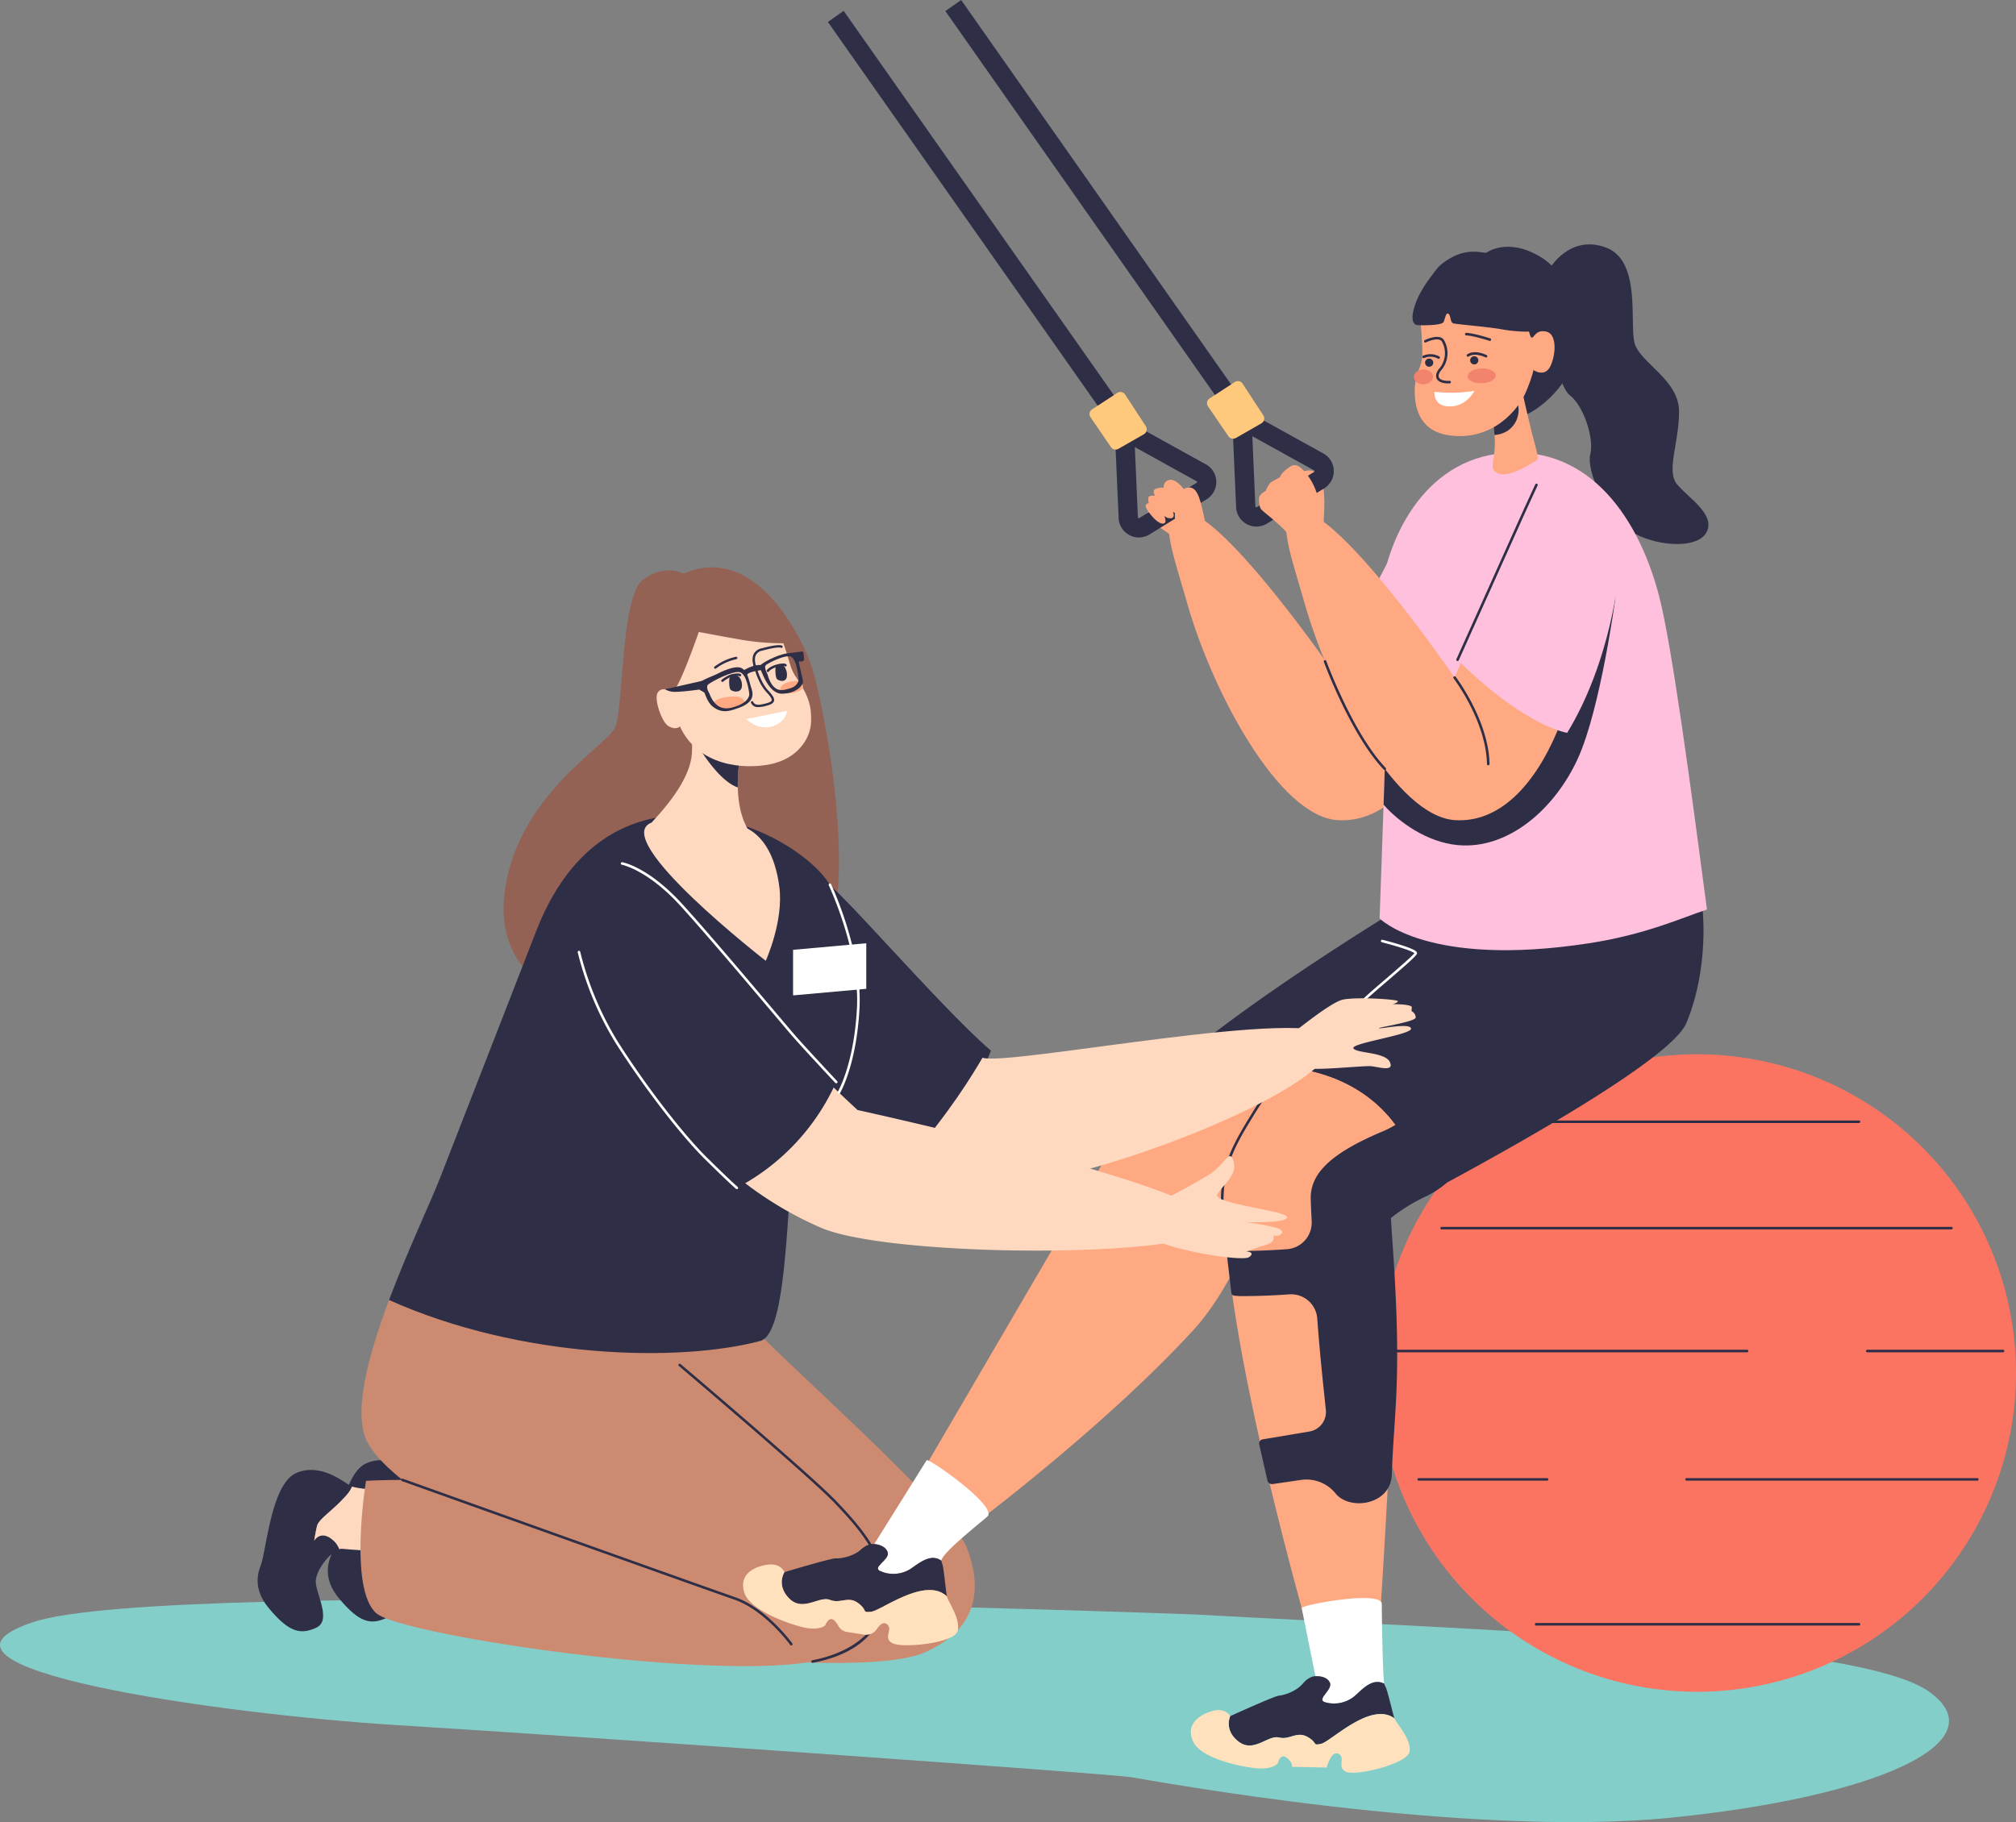<svg xmlns="http://www.w3.org/2000/svg" xmlns:xlink="http://www.w3.org/1999/xlink" width="835.5" height="755.341" viewBox="0 0 835.5 755.341">
  <rect x="0" y="0" width="835.5" height="755.341" fill="#808080" stroke="none"/>
  <defs>
    <clipPath id="clip-path">
      <rect id="Rectángulo_96" data-name="Rectángulo 96" width="835.5" height="755.341" fill="none"/>
    </clipPath>
  </defs>
  <g id="imagen_home" data-name="imagen home" transform="translate(0 0.001)">
    <g id="Grupo_167" data-name="Grupo 167" transform="translate(0 -0.001)" clip-path="url(#clip-path)">
      <path id="Trazado_177" data-name="Trazado 177" d="M494.733,904.032s-424.124-15.786-481,3.193S90.3,945.373,165.317,949.974s294.542,20.065,303.5,21.533,138.436,25.255,223.3,16.82S828.767,957.016,799.5,936.075,613.359,910.6,494.733,904.032" transform="translate(0 -234.791)" fill="#84ceca"/>
      <path id="Trazado_178" data-name="Trazado 178" d="M1037.768,723.92A132.136,132.136,0,1,1,905.632,591.784,132.136,132.136,0,0,1,1037.768,723.92" transform="translate(-202.268 -154.749)" fill="#fb7462"/>
      <path id="Trazado_179" data-name="Trazado 179" d="M1020.11,689.723H808.853a.53.53,0,1,1,0-1.06H1020.11a.53.53,0,1,1,0,1.06" transform="translate(-211.375 -180.083)" fill="#2e2e47"/>
      <path id="Trazado_180" data-name="Trazado 180" d="M1103.947,758.7h-56.259a.53.53,0,0,1,0-1.06h56.259a.53.53,0,1,1,0,1.06" transform="translate(-273.83 -198.119)" fill="#2e2e47"/>
      <path id="Trazado_181" data-name="Trazado 181" d="M928.976,758.7H784.146a.53.53,0,0,1,0-1.06H928.976a.53.53,0,1,1,0,1.06" transform="translate(-204.914 -198.119)" fill="#2e2e47"/>
      <path id="Trazado_182" data-name="Trazado 182" d="M1066.787,830.758h-120.5a.53.53,0,0,1,0-1.06h120.5a.53.53,0,0,1,0,1.06" transform="translate(-247.313 -216.963)" fill="#2e2e47"/>
      <path id="Trazado_183" data-name="Trazado 183" d="M849.2,830.758H795.985a.53.53,0,1,1,0-1.06H849.2a.53.53,0,1,1,0,1.06" transform="translate(-208.01 -216.963)" fill="#2e2e47"/>
      <path id="Trazado_184" data-name="Trazado 184" d="M995.676,912.085H861.87a.53.53,0,0,1,0-1.06H995.676a.53.53,0,1,1,0,1.06" transform="translate(-225.239 -238.23)" fill="#2e2e47"/>
      <path id="Trazado_185" data-name="Trazado 185" d="M995.676,630.014H861.87a.53.53,0,0,1,0-1.06H995.676a.53.53,0,1,1,0,1.06" transform="translate(-225.239 -164.469)" fill="#2e2e47"/>
      <path id="Trazado_186" data-name="Trazado 186" d="M868.479,147.134s8.174-14.179,23.173-8.7,9.72,31.687,11.993,39.772,18.392,15.037,18.4,28.222-5.4,24.594-.871,30.151,16.185,12.56,12.255,19.943-22.368,5.8-32.184-.927-17.668-24.691-15.985-31.371-2.809-20.217-8.457-24.475-12.347-38.116-11.772-44.213,3.452-8.4,3.452-8.4" transform="translate(-226.194 -35.87)" fill="#2e2e47"/>
      <path id="Trazado_187" data-name="Trazado 187" d="M825.161,141s8.8-6.7,22.733,1.872,17.451,29.852,12.78,44.789c-2.852,9.12-16.73,23.569-28.27,22.377s-30.117-20.533-32.034-39.65,3.978-30.155,24.791-29.389" transform="translate(-209.206 -36.218)" fill="#2e2e47"/>
      <path id="Trazado_188" data-name="Trazado 188" d="M357.121,321.093s-7.6-4.36-16.8,2.543-7.993,53.341-11.5,61.185-42.145,29.038-46.02,70.7,45.172,52.567,67.213,52.745,47.836-17.988,64.186-34.458,1.453-100.759-4.845-116.745-24.894-47.958-52.23-35.968" transform="translate(-73.894 -83.277)" fill="#946255"/>
      <path id="Trazado_189" data-name="Trazado 189" d="M514.025,557.43c-13.679-11.825-35.909-36.5-53.528-55.268-17.21-18.33-32.615-32.659-46.159-35.76-9.708-2.222-24.809,9.2-16.816,40.086,6.172,23.848,35.52,70.8,75.327,100.032a98.018,98.018,0,0,0,41.175-49.09" transform="translate(-103.362 -121.892)" fill="#2e2e47"/>
      <path id="Trazado_190" data-name="Trazado 190" d="M653.54,294.152s-6.131-4.223-8.719-6.085.59-6.585,3.088-8.629,9.355-2.861,10.945-2.5,3.678,5.859,4.45,9.084.227,10.717-9.764,8.129" transform="translate(-168.367 -72.396)" fill="#ffa982"/>
      <path id="Trazado_191" data-name="Trazado 191" d="M728.88,348.486c-1.992,4.552-3.179,7.347-3.179,7.347s-49.994-73.078-65.5-68.961c-8.5,2.257-2.647,17.132,3.331,38.148,10.6,37.278,38.071,88.2,62.165,89.92,17.72,1.262,33.387-13.261,43.88-40.127-18.433-4.18-36.007-21.43-40.7-26.328" transform="translate(-171.528 -74.972)" fill="#ffa982"/>
      <path id="Trazado_192" data-name="Trazado 192" d="M819.566,295.892c-.815-23.688-19.859-31.055-26.914-25.232-9.437,7.788-32.545,54.741-40.581,73.1,4.693,4.9,26.981,26.157,45.414,30.338,17.621-28.884,22.513-65.659,22.081-78.207" transform="translate(-196.665 -70.281)" fill="#ffc0dd"/>
      <rect id="Rectángulo_94" data-name="Rectángulo 94" width="7.993" height="200.824" transform="translate(391.794 4.593) rotate(-35.07)" fill="#2e2e47"/>
      <path id="Trazado_193" data-name="Trazado 193" d="M848.244,507.39l-96.086,5.526s-39.812,24.377-70.52,47.862c9.892,2.338,26.769,8.573,39.562,24.979a112.991,112.991,0,0,1,19.494,37.455c36.6-13.7,86.953-35.8,97.933-57.01,11.067-21.375,9.617-58.812,9.617-58.812" transform="translate(-178.247 -132.681)" fill="#2e2e47"/>
      <path id="Trazado_194" data-name="Trazado 194" d="M638.3,579.682c-15.263,11.673-28.279,23.125-33.036,31.253C590.931,635.418,515.9,763.857,515.9,763.857l26.643,16.593S594.628,741,629.374,703.063c15.091-16.479,22.893-39.026,28.435-47.344,0,0,17.21-5.238,39.545-13.6a112.994,112.994,0,0,0-19.495-37.455c-12.792-16.407-29.669-22.641-39.561-24.979" transform="translate(-134.906 -151.585)" fill="#ffa982"/>
      <path id="Trazado_195" data-name="Trazado 195" d="M713.961,599.193c-11.34,13.034-20.628,26.3-24.237,37.762-13.693,43.495,37.785,215.567,37.785,215.567h22.526s7.895-113.861,7.266-151.865c-.168-10.114-3.27-40.328-3.27-40.328s6.718-3.436,17.038-8.934a75.136,75.136,0,0,0-14.737-30.739c-13.487-16.441-32.388-20.5-42.371-21.462" transform="translate(-179.755 -156.687)" fill="#ffa982"/>
      <path id="Trazado_196" data-name="Trazado 196" d="M894.58,507.39c-8.083,3.378-104.231,6-104.231,6s-39.515,30.225-66.987,61.8c9.983.963,28.884,5.021,42.371,21.462a75.128,75.128,0,0,1,14.737,30.739c32.6-17.37,101.175-55.332,107.579-70.632,6.083-14.532,8.232-32.867,6.531-49.366" transform="translate(-189.158 -132.681)" fill="#2e2e47"/>
      <path id="Trazado_197" data-name="Trazado 197" d="M207.4,848.98s.47-3.052,1.174-6.105,7.514-7.044,12.679-13.384a11.277,11.277,0,0,0,1.807-2.978c-.074-.027-.146-.055-.216-.084-2.186-.911-12.207-10.05-22.774-5.572s-12.388,32.171-14.939,38.731-.676,12.344,3.461,17.308c8.2,9.838,12.936,11.222,19.677,8.125s-.729-15.048-.182-19.689c.619-5.252,6.282-11.662,9.722-12.828a9.85,9.85,0,0,0-2.334-3.523c-5.309-4.931-8.075,0-8.075,0" transform="translate(-48.108 -214.33)" fill="#2e2e47"/>
      <path id="Trazado_198" data-name="Trazado 198" d="M227.316,854.762c3.1.34,23.138,1.615,23.138,1.615V830.324l-12.389-.364a29.2,29.2,0,0,1-6.707-1.009,11.294,11.294,0,0,1-1.807,2.977c-5.166,6.34-11.976,10.332-12.68,13.385s-1.173,6.1-1.173,6.1,2.765-4.931,8.075,0a9.852,9.852,0,0,1,2.334,3.524,2.866,2.866,0,0,1,1.21-.179" transform="translate(-56.404 -216.768)" fill="#ffe2bd"/>
      <path id="Trazado_199" data-name="Trazado 199" d="M255.522,829.326s-7.329,44.616,4.221,54.866,172.324,33.2,193.537,15.375-48.785-51.531-78.379-58.785c-61.5-15.073-119.378-11.456-119.378-11.456" transform="translate(-66.219 -216.767)" fill="#cc8b70"/>
      <path id="Trazado_200" data-name="Trazado 200" d="M467,831.831c-7.235-18.364-97.572-96.013-93.954-97.822,0,0-52.961,18.561-107.815-6.062-8.714,23.2-15.164,47.166-8.951,58.992,18.691,35.572,175.671,96.995,195.672,87.264,22.308-10.852,20.137-29.458,15.048-42.372" transform="translate(-66.37 -190.356)" fill="#cc8b70"/>
      <path id="Trazado_201" data-name="Trazado 201" d="M168.006,854.463s.47-3.052,1.174-6.105,7.514-7.044,12.679-13.384A11.264,11.264,0,0,0,183.667,832c-.074-.027-.146-.055-.216-.084-2.186-.911-12.207-10.05-22.774-5.572s-12.389,32.172-14.939,38.732-.676,12.343,3.461,17.308c8.2,9.838,12.936,11.221,19.677,8.123s-.729-15.046-.182-19.688c.619-5.252,6.282-11.662,9.722-12.827a9.846,9.846,0,0,0-2.334-3.524c-5.309-4.93-8.075,0-8.075,0" transform="translate(-37.807 -215.764)" fill="#2e2e47"/>
      <path id="Trazado_202" data-name="Trazado 202" d="M187.921,860.246c3.1.34,23.138,1.615,23.138,1.615V835.808l-12.389-.365a29.181,29.181,0,0,1-6.707-1.008,11.3,11.3,0,0,1-1.807,2.977c-5.166,6.34-11.976,10.332-12.68,13.385s-1.173,6.1-1.173,6.1,2.765-4.931,8.075,0a9.855,9.855,0,0,1,2.334,3.523,2.874,2.874,0,0,1,1.21-.179" transform="translate(-46.103 -218.202)" fill="#ffd9bf"/>
      <path id="Trazado_203" data-name="Trazado 203" d="M204.587,831.092s-7.329,44.616,4.221,54.866,172.324,33.2,193.537,15.375-48.785-51.531-78.379-58.785c-61.5-15.073-119.378-11.456-119.378-11.456" transform="translate(-52.9 -217.229)" fill="#cc8b70"/>
      <path id="Trazado_204" data-name="Trazado 204" d="M416.061,833.6c-7.235-18.364-93.754-84.383-90.136-86.192,0,0-56.779,6.932-111.633-17.691-8.714,23.2-15.164,47.165-8.951,58.991,18.691,35.572,175.67,96.995,195.672,87.264,22.308-10.852,20.137-29.458,15.048-42.372" transform="translate(-53.05 -190.818)" fill="#cc8b70"/>
      <path id="Trazado_205" data-name="Trazado 205" d="M372.173,675.545c9.393-2.507,10.66-38.91,12.845-70.04.936-13.34,13.289-33.651,21.106-56.676,7.053-20.774.663-46.723-3.054-58.161-7.756-23.866-91.315-67.151-123.509,14.321-.631,1.6-21.907,56.46-40.03,102.833-4.081,10.442-13.517,30.3-21.2,50.74,54.854,24.623,120.677,25.831,153.837,16.983" transform="translate(-57.094 -119.666)" fill="#2e2e47"/>
      <path id="Trazado_206" data-name="Trazado 206" d="M386.787,899.134a.529.529,0,0,1-.431-.221c-.1-.143-10.457-14.387-23.255-18.8-12.966-4.471-136.407-48.645-137.653-49.091a.53.53,0,1,1,.357-1c1.245.446,124.681,44.618,137.641,49.088,13.12,4.523,23.665,19.036,23.77,19.182a.53.53,0,0,1-.43.84" transform="translate(-58.862 -217.041)" fill="#2e2e47"/>
      <path id="Trazado_207" data-name="Trazado 207" d="M436.307,889.47a.53.53,0,0,1-.1-1.051c9.482-1.8,31.31-8.469,29.189-31.527-1.19-12.947-10.03-23.219-19.766-33.47-10.41-10.959-64.182-56.541-64.724-57a.53.53,0,0,1,.685-.809c.542.459,54.357,46.078,64.807,57.08,9.871,10.391,18.832,20.818,20.053,34.1.733,7.97-.728,27.107-30.047,32.666a.517.517,0,0,1-.1.01" transform="translate(-99.558 -200.172)" fill="#2e2e47"/>
      <path id="Trazado_208" data-name="Trazado 208" d="M417.515,487.72c-1.617-12.4-6.615-23.65-18.841-26.255-8.319-1.772-24.489-4.061-34.12-.4-17.782,6.75,47.328,57.283,47.328,57.283s7.48-16.468,5.633-30.624" transform="translate(-94.526 -120.056)" fill="#ffd9bf"/>
      <path id="Trazado_209" data-name="Trazado 209" d="M742.135,932.007c1.477,2.994-5.79,7-1.953,8.2a13.321,13.321,0,0,0,12.218-2.547c3.289-2.91,7.462-7.725,12.334-5.116h0c-.752-2.868-1.051-31.129-1.052-33.055,0-5.778-32.544.236-33.2,1.657l5.7,28.282s4.477-.414,5.953,2.58" transform="translate(-191.019 -234.569)" fill="#fff"/>
      <path id="Trazado_210" data-name="Trazado 210" d="M693.686,968.048c6.3,4.751,12.109-2.878,16.682-1.753s7.285-2.778,11.82-.236,1.751,3.719,5.7,2.839,20.5-17.754,30.348-10.532c-.779-2.138-2.95-12.034-3.8-13.266a3.968,3.968,0,0,1-.4-1.091h0c-4.873-2.608-9.046,2.206-12.334,5.116a13.322,13.322,0,0,1-12.217,2.548c-3.837-1.2,3.43-5.206,1.953-8.2s-5.952-2.581-5.952-2.581-2.459-.23-5.27,3.1-7.992,4.817-9.786,4.931-20.267,8.513-20.267,8.513-2.771,5.859,3.531,10.61" transform="translate(-180.315 -246.035)" fill="#2e2e47"/>
      <path id="Trazado_211" data-name="Trazado 211" d="M752.667,963.346c-9.849-7.222-26.4,9.653-30.349,10.532s-1.162-.3-5.7-2.84-7.246,1.36-11.82.236-10.383,6.5-16.683,1.753-3.531-10.609-3.531-10.609-2.029-3.873-7.928-1.975-10.476,6-7.432,12.555,17.647,9.98,25.266,10.943,9.831-1.958,9.831-1.958.988-4.694,3.85-2.174,1.9,3.61,1.9,3.61l14.485.309s1.917-7.4,4.986-5.662-1.044,5.855,3.307,7.508,25.255-3.405,26.091-8.475-5.5-11.615-6.276-13.752" transform="translate(-174.748 -251.016)" fill="#ffe2bd"/>
      <path id="Trazado_212" data-name="Trazado 212" d="M496.171,857.761c1.061,3.165-6.678,6.157-3.037,7.862a13.322,13.322,0,0,0,12.449-.882c3.65-2.442,8.431-6.652,12.91-3.413-.359-2.943,17.759-17.046,19.093-18.435,4-4.168-23.79-23.82-25.25-23.252L490.619,854.4s4.491.192,5.552,3.357" transform="translate(-128.296 -214.33)" fill="#fff"/>
      <path id="Trazado_213" data-name="Trazado 213" d="M441.895,889.34c5.605,5.554,12.386-1.224,16.767.5s7.593-1.775,11.745,1.354,1.236,3.921,5.264,3.58,22.7-14.839,31.488-6.359c-.484-2.223-1.307-12.321-1.984-13.656a4,4,0,0,1-.253-1.135c-4.478-3.239-9.26.97-12.91,3.413a13.321,13.321,0,0,1-12.449.882c-3.641-1.706,4.1-4.7,3.037-7.862s-5.552-3.357-5.552-3.357-2.406-.558-5.639,2.365-8.567,3.7-10.359,3.571-21.229,5.713-21.229,5.713-3.532,5.434,2.074,10.988" transform="translate(-114.725 -226.629)" fill="#2e2e47"/>
      <path id="Trazado_214" data-name="Trazado 214" d="M501.481,891.423c-8.79-8.479-27.46,6.018-31.488,6.359s-1.112-.451-5.265-3.58-7.363.375-11.744-1.354-11.162,5.05-16.767-.5-2.074-10.988-2.074-10.988-1.49-4.111-7.59-3.023-11.187,4.535-9.053,11.443,16.146,12.261,23.566,14.238,10.005-.62,10.005-.62,1.61-4.518,4.107-1.637a9.2,9.2,0,0,1,1.253,1.775,4.948,4.948,0,0,0,3.646,2.608l7.1,1.117a5.366,5.366,0,0,0,5.288-2.36c1.1-1.639,2.625-3.139,4.129-2,2.808,2.131-1.82,5.661,2.268,7.884s25.483.019,26.993-4.893-3.887-12.248-4.372-14.471" transform="translate(-109.046 -229.634)" fill="#ffe2bd"/>
      <path id="Trazado_215" data-name="Trazado 215" d="M860.987,457.438c23.615-3.633,38.534-10.61,48.866-13.987-6.568-49.833-14.585-110.024-19.922-130.248-9.2-34.878-31.2-63.64-67.266-58.615-32.525,4.531-47.226,39.183-48.511,63.338-.607,11.425,3.479,26.315,3.27,33.062-1.358,43.857-3.244,96.141-3.244,96.141s19.825,20.615,86.806,10.31" transform="translate(-202.424 -66.424)" fill="#ffc0dd"/>
      <path id="Trazado_216" data-name="Trazado 216" d="M790.143,617.282a12.9,12.9,0,0,0-18.218-.78c-2.749,2.518-11.434,9.707-18.525,12.686-20.79,8.734-29.805,16.833-30.147,27.083-.037,1.121.056,3.752.39,10.333a11.031,11.031,0,0,1-10.2,11.553c-7.168.539-15.554.856-23.619.734a1.325,1.325,0,0,0-1.339,1.48l1.871,15.9a1.329,1.329,0,0,0,1.232,1.169c.989.069,1.7.177,2.949.177,6.978,0,13.758-.3,19.844-.732a10.841,10.841,0,0,1,11.571,10.024c1.145,15.681,2.5,27.589,3.563,37.892a8.22,8.22,0,0,1-6.821,8.951l-19.252,3.225a1.748,1.748,0,0,0-1.549,2.131l3.391,14.848a1.963,1.963,0,0,0,2.214,1.574l11.859-1.737a15.565,15.565,0,0,1,14.259,5.724c5.789,7.058,22.8,4.846,23.238-8.01.845-24.787,3.678-36.418,1.272-80.475-.695-12.71-1.366-19.908-1.635-25.8a73.17,73.17,0,0,1,13.987-8.72c13.625-6.176,18.823-18.565,20.164-19.8,5.236-4.82,4.317-14.195-.5-19.437" transform="translate(-180.035 -160.327)" fill="#2e2e47"/>
      <path id="Trazado_217" data-name="Trazado 217" d="M687.716,675.4a.53.53,0,0,1-.526-.47l-.9-7.825c-3.834-23.648,2.649-34.249,11.622-48.922,9-14.711,14.885-19.4,15.132-19.594a.53.53,0,0,1,.653.835c-.059.047-6,4.8-14.881,19.312-8.854,14.478-15.252,24.94-11.476,48.224l.9,7.849a.53.53,0,0,1-.466.586.429.429,0,0,1-.061,0" transform="translate(-179.171 -156.499)" fill="#2e2e47"/>
      <path id="Trazado_218" data-name="Trazado 218" d="M850.22,221.046s1.771,8.012,3.628,15.536c1.329,5.387,3.222,10.83,2.146,11.49-2.579,1.58-11.51,7.469-16.029,5.507s-1.007-4.091-1.453-14.555c-.122-2.876-1.457-11.1.284-13.521s9.98-9.414,11.424-4.457" transform="translate(-219.038 -57.348)" fill="#ffa982"/>
      <path id="Trazado_219" data-name="Trazado 219" d="M843.711,238.228a12.751,12.751,0,0,1-5.2,1.611c-.229-2.575-.727-6.737-.4-9.628l10.2-2.695a10.371,10.371,0,0,1-4.609,10.712" transform="translate(-219.137 -59.494)" fill="#2e2e47"/>
      <path id="Trazado_220" data-name="Trazado 220" d="M795.811,168.5s1.289,12.755,1.273,20.194c-.01,4.611-2.956,7.362-3.147,14.224s1.509,17.206,14.111,19.067c17.891,2.642,28.907-10.546,32.046-18.149,2.866-6.943,3.005-8.912,3.005-8.912s4.745,3.323,7.083-1.643,2.713-13.357-1.808-14.291-4.995,2.895-6.045,2.508-1.88-7.631-3.645-13.4c-1.72-5.616-30.839-17.8-42.872.4" transform="translate(-207.609 -41.547)" fill="#ffa982"/>
      <path id="Trazado_221" data-name="Trazado 221" d="M832.421,190.168a.545.545,0,0,1-.163-.026c-.066-.021-6.608-2.128-9.626-2.251a.53.53,0,0,1,.043-1.059c3.164.128,9.636,2.213,9.91,2.3a.53.53,0,0,1-.163,1.035" transform="translate(-214.983 -48.855)" fill="#2e2e47"/>
      <path id="Trazado_222" data-name="Trazado 222" d="M804.929,219.787a60.854,60.854,0,0,0,16.642-.394s-2.911,5.652-8.7,6.34c-8.1.962-7.868-4.944-7.94-5.946" transform="translate(-210.487 -57.37)" fill="#fff"/>
      <path id="Trazado_223" data-name="Trazado 223" d="M835.24,209.637c.071,1.693-2.475,3.173-5.687,3.308s-5.872-1.129-5.943-2.822,2.475-3.173,5.687-3.307,5.872,1.128,5.943,2.821" transform="translate(-215.372 -54.078)" fill="#f2836d"/>
      <path id="Trazado_224" data-name="Trazado 224" d="M801.391,210.289c.071,1.693-1.652,3.139-3.848,3.231s-4.034-1.206-4.1-2.9,1.652-3.139,3.848-3.23,4.034,1.205,4.1,2.9" transform="translate(-207.482 -54.23)" fill="#f2836d"/>
      <path id="Trazado_225" data-name="Trazado 225" d="M856.15,356.776s-29.974,37.6-46.868,40.146c-12.388,1.865-25.656-2.913-31.852-5.594-.331,10.221-.672,20.426-.994,29.912,6.183,7.032,17.824,15.52,30.666,16.736,21.111,2,40.4-15.164,49.846-35.873s15.621-66.9,15.621-66.9Z" transform="translate(-203.037 -87.654)" fill="#2e2e47"/>
      <path id="Trazado_226" data-name="Trazado 226" d="M809.28,208.4c-3.246,0-4.458-1.086-4.9-2.02-.566-1.2-.146-2.741,1.155-4.229a9.8,9.8,0,0,0,.894-11.3c-1.315-1.555-5.153-.126-6.521.555a.53.53,0,0,1-.473-.948c.231-.115,5.685-2.8,7.8-.292a10.807,10.807,0,0,1-.907,12.678c-.995,1.139-1.366,2.289-.994,3.078.462.978,2.015,1.477,4.375,1.406a.53.53,0,1,1,.032,1.059q-.24.008-.466.007" transform="translate(-208.974 -49.449)" fill="#2e2e47"/>
      <path id="Trazado_227" data-name="Trazado 227" d="M831.119,199.892a.532.532,0,0,1-.218-.047c-4.77-2.154-6.861-.463-6.948-.39a.533.533,0,0,1-.745-.058.527.527,0,0,1,.049-.741c.1-.092,2.634-2.234,8.08.224a.53.53,0,0,1-.219,1.013" transform="translate(-215.233 -51.698)" fill="#2e2e47"/>
      <path id="Trazado_228" data-name="Trazado 228" d="M804.969,200.755a.526.526,0,0,1-.3-.091,6.507,6.507,0,0,0-5.7-.256.53.53,0,1,1-.372-.992,7.541,7.541,0,0,1,6.668.369.53.53,0,0,1-.3.969" transform="translate(-208.742 -51.995)" fill="#2e2e47"/>
      <path id="Trazado_229" data-name="Trazado 229" d="M825.052,201.906a1.693,1.693,0,1,0,1.436-1.916,1.693,1.693,0,0,0-1.436,1.916" transform="translate(-215.745 -52.292)" fill="#2e2e47"/>
      <path id="Trazado_230" data-name="Trazado 230" d="M799.752,203.206a1.693,1.693,0,1,0,1.436-1.916,1.693,1.693,0,0,0-1.436,1.916" transform="translate(-209.129 -52.632)" fill="#2e2e47"/>
      <path id="Trazado_231" data-name="Trazado 231" d="M737.678,287.375s1.436-13.481-.451-17.972-3.427-6.873-9.662-4.257-2.556,11.6-1.3,13.09,9.211,12.449,11.408,9.14" transform="translate(-189.335 -69.05)" fill="#ffa982"/>
      <path id="Trazado_232" data-name="Trazado 232" d="M701.52,278.44a8.43,8.43,0,0,1-8.392-7.878c0-.027,0-.052,0-.08L691.533,234.2a4,4,0,0,1,5.927-3.672l32.208,17.825a3.84,3.84,0,0,1,.371.232,8.4,8.4,0,0,1-.442,14.022l-23.676,14.576a8.38,8.38,0,0,1-4.4,1.257m-.414-8.361a.412.412,0,0,0,.624.3L725.406,255.8a.38.38,0,0,0,.2-.338.392.392,0,0,0-.089-.275L699.83,240.975Z" transform="translate(-180.833 -60.151)" fill="#2e2e47"/>
      <path id="Trazado_233" data-name="Trazado 233" d="M734.975,291.452,731.1,274.962a26.391,26.391,0,0,0-4.753-10.118c-1.988-2.574-4.424-4.683-6.494-3.378-4.356,2.747-4.629,4.628-4.629,4.628s-3.382,1.794-4.023,2.292a16.277,16.277,0,0,0-1.942,3.41s-2.529,1.323-2.7,2.857c-.049.439-.121,3.638.94,4.828s9.266,7.332,10.993,10.252,3.153,8.518,6.429,8.568,11.111-5.443,10.051-6.849" transform="translate(-184.758 -68.268)" fill="#ffa982"/>
      <path id="Trazado_234" data-name="Trazado 234" d="M794.771,348.486c-1.992,4.552-3.179,7.347-3.179,7.347s-49.994-73.078-65.5-68.961c-8.5,2.257-2.647,17.132,3.331,38.148,10.6,37.278,38.071,88.2,62.165,89.92,17.719,1.262,33.387-13.261,43.88-40.127-18.433-4.18-36.007-21.43-40.7-26.328" transform="translate(-188.758 -74.972)" fill="#ffa982"/>
      <path id="Trazado_235" data-name="Trazado 235" d="M885.457,295.892c-.815-23.688-19.859-31.055-26.914-25.232-9.437,7.788-32.545,54.741-40.582,73.1,4.693,4.9,26.981,26.157,45.414,30.338,17.621-28.884,22.513-65.659,22.081-78.207" transform="translate(-213.895 -70.281)" fill="#ffc0dd"/>
      <path id="Trazado_236" data-name="Trazado 236" d="M830.053,416.509a.53.53,0,0,1-.53-.521c-.309-17.715-13.7-35.365-13.84-35.542a.53.53,0,0,1,.841-.645c.137.179,13.744,18.108,14.059,36.169a.53.53,0,0,1-.521.539Z" transform="translate(-213.271 -99.262)" fill="#2e2e47"/>
      <path id="Trazado_237" data-name="Trazado 237" d="M689.322,237.5l10.586-6.073a2.328,2.328,0,0,0,.789-3.292L692.1,214.981a2.327,2.327,0,0,0-3.218-.677l-10.47,6.824a2.327,2.327,0,0,0-.651,3.263l8.477,12.4a2.327,2.327,0,0,0,3.079.705" transform="translate(-177.128 -55.94)" fill="#ffc97d"/>
      <rect id="Rectángulo_95" data-name="Rectángulo 95" width="7.993" height="200.824" transform="matrix(0.818, -0.575, 0.575, 0.818, 343.101, 9.102)" fill="#2e2e47"/>
      <path id="Trazado_238" data-name="Trazado 238" d="M635.584,284.546a8.43,8.43,0,0,1-8.392-7.878l0-.08L625.6,240.306a4,4,0,0,1,5.927-3.672l32.209,17.825a3.835,3.835,0,0,1,.37.233,8.4,8.4,0,0,1-.442,14.021l-23.676,14.576a8.378,8.378,0,0,1-4.4,1.257m-.413-8.361a.411.411,0,0,0,.624.3l23.676-14.576a.381.381,0,0,0,.2-.337.392.392,0,0,0-.089-.275l-25.683-14.213Z" transform="translate(-163.591 -61.748)" fill="#2e2e47"/>
      <path id="Trazado_239" data-name="Trazado 239" d="M623.387,243.6l10.586-6.073a2.328,2.328,0,0,0,.789-3.292l-8.593-13.151a2.328,2.328,0,0,0-3.219-.677l-10.469,6.824a2.327,2.327,0,0,0-.651,3.263l8.477,12.4a2.327,2.327,0,0,0,3.079.705" transform="translate(-159.886 -57.537)" fill="#ffc97d"/>
      <path id="Trazado_240" data-name="Trazado 240" d="M727.587,577.3a.53.53,0,0,1-.347-.931c.233-.2,23.422-20.253,28.623-25.1,1.975-1.839,5.239-4.642,8.694-7.61,4.644-3.989,10.942-9.4,11.727-10.585-.877-.909-7.546-3.02-13.468-4.518a.53.53,0,0,1,.261-1.028c3.1.784,13.275,3.47,14.2,5.113a.8.8,0,0,1,.082.643c-.293.953-4.1,4.3-12.108,11.179-3.447,2.961-6.7,5.758-8.663,7.581-5.215,4.856-28.418,24.919-28.652,25.122a.529.529,0,0,1-.346.129" transform="translate(-190.124 -137.945)" fill="#fff"/>
      <path id="Trazado_241" data-name="Trazado 241" d="M817.773,345a.539.539,0,0,1-.217-.047.53.53,0,0,1-.266-.7c.219-.489,22.005-48.942,24.972-55.586s7.681-16.8,7.728-16.9a.53.53,0,1,1,.962.446c-.047.1-4.756,10.247-7.722,16.887s-24.754,55.1-24.973,55.588a.531.531,0,0,1-.484.313" transform="translate(-213.707 -70.984)" fill="#2e2e47"/>
      <path id="Trazado_242" data-name="Trazado 242" d="M669.72,288.587s-1.453-6.858-2.089-8.992-1.907-6.494-5.223-5.9-5.328,3.588-7.886,4.042-4.33-.227-3.966,1.363,7.494,1.543,7.494,1.543-3.769,7.994,2.906,11.309,8.765-3.361,8.765-3.361" transform="translate(-170.106 -71.555)" fill="#ffa982"/>
      <path id="Trazado_243" data-name="Trazado 243" d="M658.7,273.164s-3.24-4.466-6-3.783a2.789,2.789,0,0,0-2.281,3.22,6.925,6.925,0,0,0-3.6.591c-1.219.812.01,2.718.01,2.718s-1.97-.2-2.578.436.01,2.718.01,2.718a1.346,1.346,0,0,0-1.354.959c-.267,1.012,4.1,7.054,6.749,7.424s.939-3.2.939-3.2a3.587,3.587,0,0,0,3.059.972c1.628-.433.533-2.742.533-2.742s2.044,1.841,2.991.915-.7-4.781-.7-4.781l-1.71-3.642s3.815,5.264,5.957,5.319-2.026-7.124-2.026-7.124" transform="translate(-168.116 -70.423)" fill="#ffa982"/>
      <path id="Trazado_244" data-name="Trazado 244" d="M768.161,416.125a.528.528,0,0,1-.384-.165c-13.7-14.395-24.76-44.429-24.871-44.731a.53.53,0,1,1,1-.363c.11.3,11.093,30.129,24.644,44.364a.53.53,0,0,1-.384.9" transform="translate(-194.26 -96.889)" fill="#2e2e47"/>
      <path id="Trazado_245" data-name="Trazado 245" d="M653.4,665.259s7.68-3.95,14.962-8.358,8.807-11.54,10.566-5.819-4.354,9.662-6.7,13.65,28.826,6.822,28.892,9.5-17.209,2.09-17.209,2.09,15.863,1.847,15.208,4.095-3.628,1.453-3.628,1.453.781,2.668-2.552,3.665-8.706,2.92-8.706,2.92,3.995.225,1.177,2.357-36.379-3.368-41.86-8.829-.291-15.784,9.852-16.722" transform="translate(-167.705 -169.698)" fill="#ffd9bf"/>
      <path id="Trazado_246" data-name="Trazado 246" d="M684.993,581.129c-5.529-13.82-134.8,11.991-144.5,8.217-4.536,7.689-13.34,22.235-30.747,42.555,12.78,3.841,28.209,9.194,42.5,9.3,32.092.246,140.394-40.941,132.739-60.075" transform="translate(-133.298 -150.89)" fill="#ffd9bf"/>
      <path id="Trazado_247" data-name="Trazado 247" d="M611.132,665.526c-2.766-15.01-147.964-46.7-147.964-46.7s-5.063-4.629-12.732-12.042c-3.4,7.666-13.841,26.453-38.361,38.764A148.911,148.911,0,0,0,448.1,667.663c30.249,12.961,165.8,12.873,163.03-2.137" transform="translate(-107.757 -158.672)" fill="#ffd9bf"/>
      <path id="Trazado_248" data-name="Trazado 248" d="M431.045,575.138c-12.212-11.806-31.773-36.115-47.319-54.637-15.185-18.092-28.886-32.338-41.427-35.953-8.988-2.592-23.75,7.336-17.867,36.72,4.543,22.691,29.616,68.263,65.426,97.764a92.087,92.087,0,0,0,41.187-43.894" transform="translate(-84.486 -126.604)" fill="#2e2e47"/>
      <path id="Trazado_249" data-name="Trazado 249" d="M709.724,577.88s9.842-2.307,12.106-3.907,14.618-11.708,19.582-13,23.512-.2,23.011.658-2.3,1.176-2.3,1.176,7.1-.115,8.053,1.131l-.118,1.766a2.99,2.99,0,0,1,1.744,2.629c-.118,1.766-15.2,4-15.225,4.447s13.018-2.378,13.291.153-24.937,6.011-23.9,8.15,13.2,1.478,15.133,5.746-5,1.881-7.946,1.683S733.553,590,728.707,589.53s-15.953,4.626-18.688,1.339-3.181-12.444-.294-12.989" transform="translate(-185.076 -146.537)" fill="#ffd9bf"/>
      <path id="Trazado_250" data-name="Trazado 250" d="M406.311,450.764c-10.58-15.915-.863-44.886-.863-44.886s-23.557-6.909-23.024,10.28c.3,9.665-7.337,20.533-16.781,30.623,3.393,12.389,40.818,4.209,40.668,3.983" transform="translate(-95.615 -105.777)" fill="#ffd9bf"/>
      <path id="Trazado_251" data-name="Trazado 251" d="M408.517,436.409a71.952,71.952,0,0,1,.675-11.044l-16.292-4.8s7.762,13.137,15.617,15.845" transform="translate(-102.743 -109.976)" fill="#2e2e47"/>
      <path id="Trazado_252" data-name="Trazado 252" d="M378.113,389.25s-1.437,1.856-4.816-.15c-2.682-1.591-6.063-11.328-4.345-13.871s4.7-.727,5.294-1.029-3.829-11.511-1.676-19.268,7.73-15.805,19.211-17.486,18.5,3.283,23.261,7.288,7.207,13.824,8.611,18.445,2.82,5.783,4.234,8.123c3.266,5.406,4.944,9.365,4.595,16.372s-5.9,15.058-16.921,17.291-29.813.811-37.448-15.717" transform="translate(-96.358 -88.153)" fill="#ffd9bf"/>
      <path id="Trazado_253" data-name="Trazado 253" d="M424.11,387.818a13.158,13.158,0,0,0,4-.64c1.236-.331,2.538-.812,2.838-1.873.285-1.007-.384-2.248-2.309-4.28-2.9-3.064-4.432-8.062-4.832-9.521l-.025-.072c-.014-.03-1.375-3.13-.312-5.225a3.617,3.617,0,0,1,2.653-1.8l.03-.007c2.473-.7,6.755-1.637,7.717-1.178a.492.492,0,0,0,.425-.888c-1.569-.752-7.233.786-8.4,1.114a4.542,4.542,0,0,0-3.31,2.323c-1.219,2.408.1,5.634.278,6.034.541,1.964,2.1,6.779,5.057,9.9,1.564,1.651,2.244,2.742,2.076,3.334-.126.447-.828.836-2.145,1.189-3.191.854-4.748.969-5.534-.614a.493.493,0,1,0-.883.439,2.972,2.972,0,0,0,2.674,1.767" transform="translate(-110.191 -94.694)" fill="#2e2e47"/>
      <path id="Trazado_254" data-name="Trazado 254" d="M401.18,373.622a.492.492,0,0,0,.343-.109,22.1,22.1,0,0,1,8.444-3.87.493.493,0,1,0-.2-.964,22.682,22.682,0,0,0-8.863,4.069.493.493,0,0,0,.278.874" transform="translate(-104.787 -96.405)" fill="#2e2e47"/>
      <path id="Trazado_255" data-name="Trazado 255" d="M435.673,399.027s-.208,4.584-6.14,6.442-10.761-3.05-10.761-3.05Z" transform="translate(-109.508 -104.344)" fill="#fff"/>
      <path id="Trazado_256" data-name="Trazado 256" d="M410.837,379.023a2.718,2.718,0,0,1,3.1,1.646,5.169,5.169,0,0,1,.383,3.727c-.9,2.059-3.486,1.391-4.387.753s-.779-4.221-.635-4.788a1.76,1.76,0,0,1,1.542-1.337" transform="translate(-107.004 -99.096)" fill="#2e2e47"/>
      <path id="Trazado_257" data-name="Trazado 257" d="M404.843,381.334a.493.493,0,0,1,.082-.692,15.545,15.545,0,0,1,3.551-2.125c1.151-.393,4.076-.871,4.515-.013a.493.493,0,0,1-.793.566,7.865,7.865,0,0,0-3.4.378,14.894,14.894,0,0,0-3.258,1.967.492.492,0,0,1-.692-.082m7.271-2.379h0" transform="translate(-105.838 -98.852)" fill="#2e2e47"/>
      <path id="Trazado_258" data-name="Trazado 258" d="M436.557,373.052a2.53,2.53,0,0,1,2.814,1.712,5.728,5.728,0,0,1,.434,3.714c-.758,2.026-3.091,1.3-3.913.644s-.8-4.216-.685-4.777a1.542,1.542,0,0,1,1.35-1.292" transform="translate(-113.79 -97.538)" fill="#2e2e47"/>
      <path id="Trazado_259" data-name="Trazado 259" d="M430.49,375.922a.492.492,0,0,1-.184-.672c.083-.145.9-1.448,4.016-2.37,1.725-.511,3.768-.7,4.172.09a.493.493,0,0,1-.826.529,6.055,6.055,0,0,0-3.067.326c-2.7.8-3.422,1.886-3.443,1.919a.491.491,0,0,1-.668.177m7.128-2.5h0" transform="translate(-112.507 -97.39)" fill="#2e2e47"/>
      <path id="Trazado_260" data-name="Trazado 260" d="M409.637,390.928s-8-.131-9.507,2.809,7.387,3.063,11.391,1.435.111-4.308-1.883-4.244" transform="translate(-104.589 -102.226)" fill="#ffa982"/>
      <path id="Trazado_261" data-name="Trazado 261" d="M444.137,382.181s-5.8.437-6.277,3.231,5.972,2.287,8.523.519-.82-3.949-2.246-3.75" transform="translate(-114.493 -99.935)" fill="#ffa982"/>
      <path id="Trazado_262" data-name="Trazado 262" d="M386.405,346.261s-8.8,25.859-11.589,27.7l-3.663-.391s-6.937-9.631-5.573-20.651,8.684-19.741,13.2-16.107a35.32,35.32,0,0,1,7.627,9.445" transform="translate(-95.552 -87.857)" fill="#946255"/>
      <path id="Trazado_263" data-name="Trazado 263" d="M416.324,375.941a19.719,19.719,0,0,1,5.223-2.41,10.492,10.492,0,0,1,3.195-.221l.835,1.975s-5.765.442-7.041,1.908-2.213-1.253-2.213-1.253" transform="translate(-108.868 -97.609)" fill="#2e2e47"/>
      <path id="Trazado_264" data-name="Trazado 264" d="M392.51,383.975s1.86.914,1.99,1.255,1.253,3.916,3.227,5.511c3.968,3.207,7.249,1.984,11.123.572,6.235-2.274,5.918-5.6,4.986-8.239s-1.319-6.748-3.986-8.16-8.848,1.7-10.226,2.422-6.823,2.687-7.5,3.813.383,2.826.383,2.826m3.563-2.368c1.373-1.115,10.037-5.708,12.966-5.017s3.941,8.234,3.975,9.21-1.011,3.2-4.448,4.541-8.994,3.422-12.162-5.085c0,0-1.7-2.534-.332-3.649" transform="translate(-102.482 -97.944)" fill="#2e2e47"/>
      <path id="Trazado_265" data-name="Trazado 265" d="M426.225,372.209c.761,1.075,3.444,11.12,9.406,10.988s8.6-3.48,8.6-4.978-2.279-8.8-1.58-8.505,2.28.252,2.01-1.315.024-2.806-.945-2.687-4.253.565-6.07.769c-3.977.447-12.178,4.653-11.417,5.727m2.7-.945c1.1-.854,8.077-4.478,10.4-3.36s3.063,8.492,3.081,9.431-.829,2.905-3.57,3.654-6.949,2.616-9.394-6.017c0,0-1.614-2.854-.515-3.707" transform="translate(-111.444 -95.63)" fill="#2e2e47"/>
      <path id="Trazado_266" data-name="Trazado 266" d="M388.441,382.215l-15.252,3.449a7.538,7.538,0,0,0,2.616.971c2.123.544,12.637-.971,12.637-.971Z" transform="translate(-97.588 -99.948)" fill="#2e2e47"/>
      <path id="Trazado_267" data-name="Trazado 267" d="M385.665,347.135s9.318,1.817,20.282,3.755a101.7,101.7,0,0,0,19.715,1.574s-1.639-12.231-11.433-18.166-19.118-7.993-26.99-4.117-9.446,13.2-1.574,16.955" transform="translate(-99.497 -85.824)" fill="#946255"/>
      <path id="Trazado_268" data-name="Trazado 268" d="M803.117,148.172s-6.511,7.231-9.106,14.382-.85,8.986.659,9.148,10.157.215,10.863-1.255.983-4.2,2.054-3.393.6,3.6,2.111,3.966,13.349,1.343,19.1,2.282a63.72,63.72,0,0,0,11.1,1.131c1.617-.086,4.793-.112,4.35-1.568s-.309-14.142-6.216-21.527c-4.036-5.045-20.465-18-34.914-3.164" transform="translate(-207.284 -36.942)" fill="#2e2e47"/>
      <path id="Trazado_269" data-name="Trazado 269" d="M469.314,583a.53.53,0,0,1-.454-.8c.067-.112,6.707-11.461,7.9-34.762,1.19-23.327-11.549-50.463-11.678-50.734a.53.53,0,1,1,.957-.454c.13.273,12.984,27.645,11.779,51.242s-7.977,35.139-8.045,35.253a.531.531,0,0,1-.455.257" transform="translate(-121.603 -129.689)" fill="#fff"/>
      <path id="Trazado_270" data-name="Trazado 270" d="M437.661,575.62a.525.525,0,0,1-.387-.168c-.134-.143-13.427-14.368-17.733-19.321-1.137-1.306-3.847-4.517-7.6-8.957-10.68-12.648-28.556-33.815-38.831-45.1-13.6-14.938-24.187-17.032-24.292-17.051a.53.53,0,0,1,.19-1.043c.443.08,11.014,2.145,24.886,17.381,10.289,11.3,28.172,32.479,38.857,45.131,3.748,4.438,6.455,7.643,7.587,8.945,4.293,4.938,17.573,19.149,17.707,19.293a.529.529,0,0,1-.387.891" transform="translate(-91.102 -126.556)" fill="#fff"/>
      <path id="Trazado_271" data-name="Trazado 271" d="M390.148,632.515a.526.526,0,0,1-.341-.125c-.117-.1-2.986-2.534-12.823-12.248-10.114-9.986-25.7-30.258-37.06-48.2a131.584,131.584,0,0,1-15.72-37.607.53.53,0,0,1,1.036-.224,130.427,130.427,0,0,0,15.579,37.264c11.323,17.885,26.845,38.078,36.909,48.015,9.791,9.668,12.733,12.168,12.762,12.192a.53.53,0,0,1-.342.935" transform="translate(-84.775 -139.558)" fill="#fff"/>
      <path id="Trazado_272" data-name="Trazado 272" d="M475.393,548.36l-30.337,2.725V532.193l30.337-2.725Z" transform="translate(-116.381 -138.454)" fill="#fff"/>
    </g>
  </g>
</svg>
